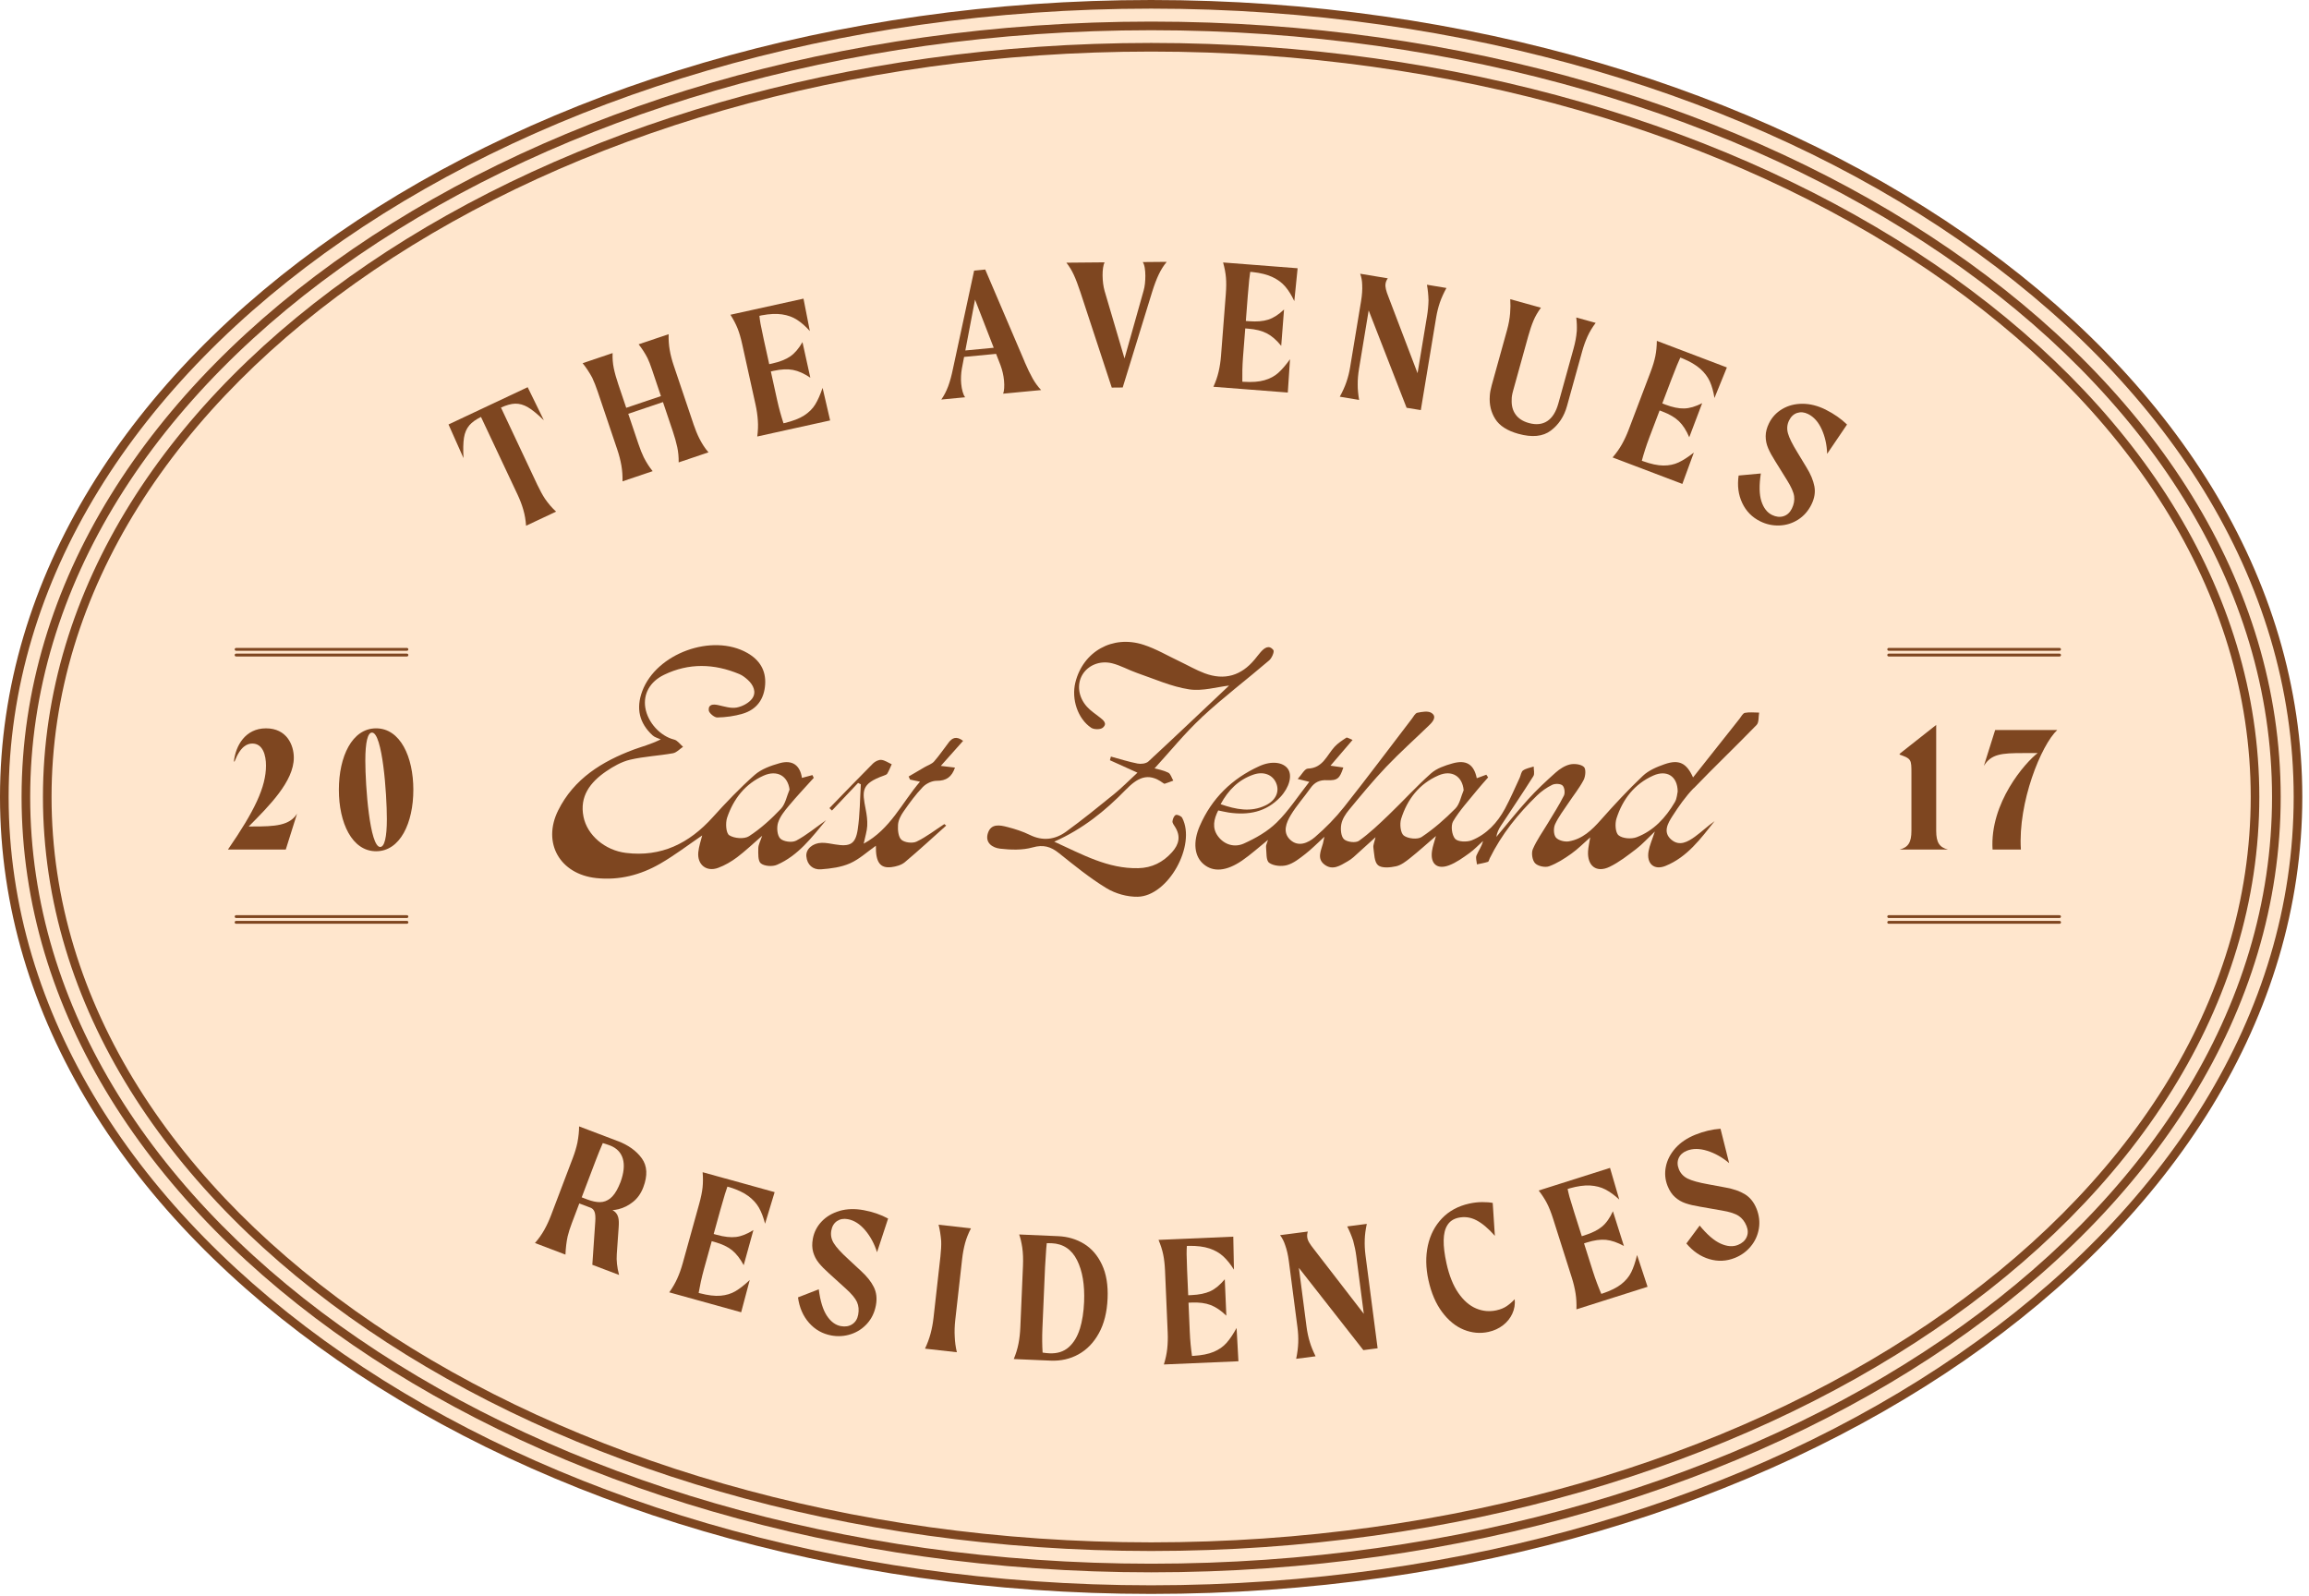 <svg width="230" height="159" viewBox="0 0 230 159" fill="none" xmlns="http://www.w3.org/2000/svg">
<path d="M114.667 158.341C177.656 158.341 228.905 122.924 228.905 79.389C228.905 35.854 177.656 0.431 114.667 0.431C51.677 0.431 0.428 35.848 0.428 79.386C0.428 122.924 51.674 158.337 114.667 158.337" fill="#FFE6CD"/>
<path d="M114.667 158.769C51.441 158.769 0 123.157 0 79.386C0 35.615 51.441 0 114.667 0C177.892 0 229.333 35.612 229.333 79.386C229.333 123.16 177.892 158.769 114.667 158.769ZM114.667 0.86C51.913 0.86 0.86 36.087 0.86 79.386C0.86 122.685 51.913 157.91 114.667 157.91C177.421 157.91 228.474 122.685 228.474 79.386C228.474 36.087 177.421 0.86 114.667 0.86Z" fill="#7E4620"/>
<path d="M114.665 156.618C52.622 156.618 2.149 121.971 2.149 79.386C2.149 36.8 52.622 2.15 114.665 2.15C176.708 2.15 227.181 36.797 227.181 79.386C227.181 121.975 176.705 156.618 114.665 156.618ZM114.665 3.01C53.097 3.01 3.006 37.272 3.006 79.386C3.006 121.5 53.094 155.759 114.662 155.759C176.23 155.759 226.318 121.5 226.318 79.386C226.318 37.272 176.234 3.01 114.665 3.01Z" fill="#7E4620"/>
<path d="M114.665 154.493C53.798 154.493 4.278 120.802 4.278 79.386C4.278 37.971 53.798 4.277 114.665 4.277C175.532 4.277 225.051 37.971 225.051 79.386C225.051 120.802 175.532 154.493 114.665 154.493ZM114.665 5.137C54.27 5.137 5.135 38.446 5.135 79.386C5.135 120.327 54.27 153.633 114.665 153.633C175.06 153.633 224.195 120.327 224.195 79.386C224.195 38.446 175.06 5.137 114.665 5.137Z" fill="#7E4620"/>
<path d="M36.39 75.761C36.39 73.924 36.629 72.971 37.054 72.971C38.091 72.971 38.535 79.008 38.535 81.593C38.535 83.411 38.296 84.364 37.871 84.364C36.834 84.364 36.39 78.328 36.39 75.758M37.464 84.792C39.863 84.792 41.173 81.968 41.173 78.669C41.173 75.37 39.863 72.549 37.464 72.549C35.065 72.549 33.755 75.37 33.755 78.669C33.755 81.968 35.065 84.792 37.464 84.792ZM22.7 84.622H28.466L29.59 81.05C28.842 82.241 27.396 82.325 25.201 82.325H24.776C26.8 80.283 29.267 77.835 29.267 75.473C29.267 74.213 28.569 72.549 26.496 72.549C24.422 72.549 23.466 74.3 23.299 75.848H23.367C23.963 74.3 24.661 74.064 25.136 74.064C26.191 74.064 26.496 75.237 26.496 76.258C26.496 78.399 25.357 80.78 22.703 84.625" fill="#7E4620"/>
<path d="M192.865 82.751V72.209L189.224 75.082V75.166C190.398 75.573 190.398 75.678 190.398 77.019V82.751C190.398 83.924 190.072 84.402 189.224 84.622H194.038C193.188 84.402 192.865 83.924 192.865 82.751Z" fill="#7E4620"/>
<path d="M204.93 72.717H198.738L197.614 76.289C198.344 75.097 199.383 75.013 201.544 75.013H202.971C201.764 75.932 198.192 79.945 198.48 84.622H201.301C200.997 79.929 203.325 74.197 204.923 72.717H204.93Z" fill="#7E4620"/>
<path d="M188.134 91.301H205.152" stroke="#7E4620" stroke-width="0.28" stroke-linecap="round"/>
<path d="M205.154 92.014H188.136C188.059 92.014 187.993 91.949 187.993 91.872C187.993 91.794 188.059 91.729 188.136 91.729H205.154C205.231 91.729 205.297 91.794 205.297 91.872C205.297 91.949 205.231 92.014 205.154 92.014Z" fill="#7E4620"/>
<path d="M188.134 64.681H205.152" stroke="#7E4620" stroke-width="0.28" stroke-linecap="round"/>
<path d="M205.154 65.392H188.136C188.059 65.392 187.993 65.327 187.993 65.25C187.993 65.172 188.059 65.107 188.136 65.107H205.154C205.231 65.107 205.297 65.172 205.297 65.25C205.297 65.327 205.231 65.392 205.154 65.392Z" fill="#7E4620"/>
<path d="M23.518 91.301H40.535" stroke="#7E4620" stroke-width="0.28" stroke-linecap="round"/>
<path d="M40.534 92.014H23.517C23.439 92.014 23.374 91.949 23.374 91.872C23.374 91.794 23.439 91.729 23.517 91.729H40.534C40.612 91.729 40.677 91.794 40.677 91.872C40.677 91.949 40.612 92.014 40.534 92.014Z" fill="#7E4620"/>
<path d="M23.518 64.681H40.535" stroke="#7E4620" stroke-width="0.28" stroke-linecap="round"/>
<path d="M40.534 65.392H23.517C23.439 65.392 23.374 65.327 23.374 65.25C23.374 65.172 23.439 65.107 23.517 65.107H40.534C40.612 65.107 40.677 65.172 40.677 65.25C40.677 65.327 40.612 65.392 40.534 65.392Z" fill="#7E4620"/>
<path d="M168.707 78.526C170.761 76.388 172.912 74.343 174.976 72.211C175.222 71.956 175.153 71.398 175.228 70.982C174.753 70.982 174.266 70.914 173.809 71.007C173.598 71.05 173.437 71.391 173.266 71.606C171.745 73.52 170.228 75.442 168.645 77.44C168.002 76.003 167.248 75.621 165.811 76.121C165.041 76.388 164.219 76.736 163.645 77.282C162.177 78.672 160.795 80.162 159.455 81.676C158.564 82.682 157.623 83.582 156.264 83.808C155.851 83.877 155.224 83.712 154.982 83.421C154.749 83.138 154.731 82.48 154.898 82.114C155.234 81.372 155.752 80.708 156.208 80.019C156.72 79.246 157.316 78.514 157.744 77.698C157.934 77.335 157.996 76.602 157.776 76.397C157.478 76.121 156.826 76.047 156.382 76.146C155.87 76.264 155.364 76.596 154.96 76.953C154.008 77.8 153.073 78.675 152.22 79.616C151.118 80.826 150.103 82.111 149.051 83.365C149.113 82.933 149.293 82.576 149.51 82.244C150.587 80.599 151.692 78.976 152.738 77.313C152.887 77.077 152.766 76.677 152.772 76.354C152.412 76.475 152.012 76.534 151.714 76.742C151.522 76.875 151.491 77.229 151.376 77.477C150.895 78.505 150.451 79.554 149.911 80.553C149.157 81.946 148.092 83.098 146.608 83.7C146.124 83.895 145.215 83.864 144.942 83.551C144.613 83.175 144.495 82.235 144.746 81.81C145.404 80.699 146.307 79.731 147.127 78.713C147.481 78.275 147.862 77.862 148.232 77.437C148.173 77.347 148.114 77.257 148.052 77.167C147.732 77.285 147.415 77.403 147.102 77.518C146.823 76.158 146.078 75.646 144.675 76.044C143.927 76.255 143.107 76.534 142.546 77.034C141.087 78.331 139.768 79.789 138.359 81.142C137.403 82.061 136.437 82.986 135.367 83.752C135.047 83.982 134.187 83.883 133.88 83.6C133.576 83.324 133.514 82.601 133.604 82.12C133.697 81.608 134.023 81.093 134.367 80.677C135.575 79.218 136.779 77.751 138.086 76.379C139.464 74.933 140.963 73.598 142.397 72.205C142.757 71.857 143.142 71.361 142.577 71.007C142.238 70.793 141.639 70.904 141.183 70.997C140.969 71.041 140.801 71.376 140.637 71.593C138.393 74.52 136.186 77.481 133.896 80.37C133.03 81.465 132.033 82.483 130.972 83.392C130.298 83.97 129.324 84.401 128.523 83.653C127.722 82.908 128.123 81.94 128.585 81.174C129.153 80.236 129.898 79.408 130.534 78.508C130.95 77.918 131.453 77.676 132.188 77.713C133.231 77.763 133.455 77.539 133.809 76.45C133.418 76.394 133.027 76.338 132.53 76.27C133.293 75.376 133.973 74.585 134.73 73.704C134.405 73.579 134.19 73.427 134.11 73.48C133.697 73.75 133.269 74.029 132.936 74.389C132.154 75.237 131.776 76.509 130.277 76.559C129.954 76.568 129.653 77.176 129.265 77.592C129.721 77.704 129.991 77.772 130.422 77.878C129.283 79.327 128.359 80.77 127.164 81.937C126.257 82.825 125.072 83.498 123.898 84.026C122.977 84.438 121.946 84.159 121.307 83.275C120.723 82.468 120.903 81.602 121.347 80.727C121.732 80.804 122.061 80.888 122.399 80.938C124.349 81.223 126.121 80.894 127.53 79.398C128.433 78.439 128.743 77.254 128.3 76.605C127.831 75.919 126.676 75.752 125.432 76.32C122.719 77.552 120.705 79.526 119.513 82.263C118.79 83.92 118.982 85.326 119.91 86.096C120.86 86.884 122.16 86.794 123.728 85.717C124.591 85.124 125.373 84.41 126.307 83.659C126.211 83.985 126.093 84.178 126.111 84.361C126.17 84.91 126.096 85.698 126.416 85.937C126.847 86.257 127.648 86.328 128.197 86.176C128.861 85.99 129.463 85.5 130.028 85.062C130.646 84.584 131.192 84.019 131.925 83.349C131.847 83.715 131.819 83.874 131.776 84.029C131.58 84.749 131.158 85.531 131.934 86.121C132.75 86.741 133.504 86.217 134.225 85.804C134.432 85.686 134.634 85.546 134.814 85.388C135.519 84.761 136.211 84.125 137.018 83.392C136.919 83.846 136.766 84.153 136.804 84.435C136.891 85.047 136.888 85.866 137.269 86.186C137.645 86.499 138.477 86.418 139.057 86.291C139.569 86.179 140.044 85.804 140.472 85.463C141.323 84.786 142.13 84.054 143.036 83.275C142.884 83.836 142.713 84.289 142.645 84.755C142.452 86.027 143.138 86.648 144.336 86.195C145.063 85.922 145.718 85.441 146.357 84.985C146.85 84.634 147.273 84.178 147.726 83.768C147.592 84.336 147.266 84.746 147.074 85.211C146.971 85.459 147.096 85.801 147.117 86.099C147.484 86.021 147.856 85.962 148.21 85.847C148.3 85.819 148.334 85.612 148.396 85.49C149.569 83.113 151.205 81.077 153.098 79.243C153.536 78.818 154.063 78.446 154.61 78.179C154.895 78.039 155.435 78.052 155.64 78.238C155.842 78.418 155.916 78.983 155.783 79.246C155.308 80.196 154.725 81.09 154.181 82.002C153.669 82.859 153.073 83.678 152.685 84.584C152.521 84.969 152.63 85.692 152.909 85.984C153.188 86.279 153.905 86.434 154.299 86.291C155.094 86.006 155.833 85.525 156.528 85.031C157.161 84.584 157.71 84.019 158.402 83.411C158.312 83.973 158.213 84.373 158.188 84.78C158.095 86.254 159.023 86.977 160.336 86.341C161.286 85.882 162.139 85.211 162.984 84.566C163.604 84.091 164.132 83.498 164.84 82.828C164.579 83.625 164.318 84.193 164.213 84.792C163.992 86.027 164.762 86.716 165.907 86.251C168.083 85.366 169.405 83.535 170.793 81.794C170.107 82.272 169.511 82.853 168.843 83.334C168.133 83.849 167.295 84.333 166.481 83.638C165.616 82.899 166.131 82.015 166.584 81.304C167.214 80.323 167.897 79.346 168.704 78.508L168.707 78.526ZM124.839 77.164C125.869 76.804 126.76 77.167 127.114 77.989C127.486 78.849 127.083 79.74 126.043 80.233C124.575 80.928 123.132 80.634 121.586 80.106C122.359 78.678 123.386 77.67 124.839 77.164ZM141.614 83.371C141.205 83.644 140.243 83.545 139.83 83.228C139.498 82.971 139.411 82.07 139.566 81.568C140.177 79.622 141.366 78.07 143.287 77.238C144.625 76.658 145.674 77.332 145.795 78.713C145.528 79.33 145.41 80.094 144.97 80.54C143.942 81.58 142.825 82.561 141.611 83.371H141.614ZM163.021 83.396C162.496 83.594 161.618 83.529 161.224 83.2C160.898 82.93 160.854 82.03 161.022 81.515C161.637 79.612 162.807 78.089 164.681 77.254C166.019 76.658 167.099 77.3 167.115 78.84C167.062 79.045 167.049 79.529 166.832 79.898C165.923 81.444 164.728 82.753 163.021 83.396Z" fill="#7E4620"/>
<path d="M79.281 83.744C78.887 83.955 78.027 83.834 77.723 83.527C77.412 83.213 77.35 82.428 77.502 81.95C77.701 81.32 78.166 80.755 78.604 80.231C79.389 79.287 80.237 78.394 81.059 77.481C81.013 77.388 80.969 77.298 80.923 77.205C80.603 77.292 80.286 77.379 79.883 77.487C79.694 76.243 78.949 75.66 77.661 76.02C76.782 76.265 75.832 76.606 75.168 77.193C73.678 78.509 72.3 79.958 70.969 81.435C68.647 84.005 65.867 85.392 62.347 84.957C60.261 84.7 58.492 83.198 58.123 81.358C57.71 79.312 58.802 77.916 60.364 76.842C61.093 76.342 61.916 75.874 62.763 75.675C64.159 75.346 65.615 75.284 67.034 75.03C67.397 74.964 67.707 74.608 68.039 74.387C67.744 74.139 67.487 73.751 67.154 73.67C65.792 73.338 64.513 71.976 64.277 70.477C64.069 69.142 64.715 67.91 66.143 67.218C68.62 66.017 71.143 66.095 73.654 67.147C73.964 67.277 74.246 67.501 74.498 67.73C75.057 68.242 75.37 68.953 74.932 69.571C74.61 70.024 73.945 70.371 73.381 70.477C72.806 70.585 72.158 70.371 71.556 70.238C71.043 70.123 70.553 70.145 70.597 70.747C70.615 71.02 71.152 71.473 71.447 71.467C72.297 71.451 73.166 71.333 73.98 71.091C75.386 70.672 76.121 69.633 76.217 68.183C76.311 66.765 75.656 65.732 74.442 65.04C70.944 63.05 65.382 65.083 63.976 68.844C63.34 70.551 63.669 72.025 65.01 73.254C65.221 73.45 65.544 73.521 65.817 73.652C64.727 74.179 63.92 74.372 63.148 74.657C59.963 75.846 57.17 77.568 55.599 80.724C53.986 83.971 55.779 87.08 59.398 87.465C61.683 87.707 63.809 87.155 65.755 86.034C67.229 85.184 68.588 84.138 69.945 83.216C69.827 83.704 69.616 84.29 69.557 84.892C69.439 86.131 70.37 86.875 71.531 86.447C72.198 86.202 72.844 85.826 73.415 85.398C74.243 84.774 74.998 84.051 75.919 83.251C75.743 83.787 75.538 84.138 75.535 84.495C75.528 85.013 75.488 85.761 75.789 86C76.146 86.286 76.941 86.339 77.394 86.143C79.513 85.221 80.854 83.424 82.285 81.696C81.261 82.419 80.333 83.195 79.284 83.75L79.281 83.744ZM74.607 83.294C74.135 83.598 73.132 83.517 72.639 83.198C72.31 82.987 72.251 81.972 72.431 81.438C73.064 79.589 74.212 78.087 76.053 77.264C77.4 76.662 78.474 77.28 78.648 78.648C78.368 79.297 78.241 80.082 77.785 80.566C76.826 81.578 75.77 82.543 74.607 83.294Z" fill="#7E4620"/>
<path d="M119.708 71.451C121.853 69.459 124.199 67.687 126.424 65.778C126.688 65.555 126.961 64.906 126.84 64.754C126.403 64.192 125.937 64.54 125.568 64.962C125.363 65.195 125.18 65.446 124.981 65.685C123.634 67.311 121.964 67.801 119.99 67.063C119.125 66.737 118.311 66.265 117.473 65.865C116.291 65.306 115.149 64.627 113.913 64.226C110.825 63.218 107.877 64.9 107.116 67.988C106.71 69.642 107.352 71.597 108.696 72.494C108.972 72.677 109.612 72.683 109.844 72.488C110.35 72.066 109.894 71.727 109.528 71.439C109.096 71.1 108.625 70.793 108.262 70.387C107.408 69.434 107.256 68.174 107.805 67.23C108.355 66.287 109.531 65.763 110.776 66.07C111.632 66.284 112.424 66.743 113.265 67.035C114.981 67.624 116.676 68.394 118.442 68.664C119.786 68.869 121.232 68.422 122.43 68.289C119.869 70.709 117.147 73.298 114.391 75.849C114.159 76.063 113.653 76.125 113.314 76.057C112.417 75.883 111.542 75.6 110.658 75.361C110.623 75.483 110.592 75.603 110.558 75.725C111.44 76.122 112.318 76.522 113.302 76.966C112.461 77.742 111.759 78.459 110.99 79.086C109.413 80.367 107.833 81.649 106.191 82.844C105.096 83.638 103.873 83.803 102.576 83.163C101.871 82.816 101.101 82.571 100.335 82.375C99.596 82.183 98.724 82.009 98.407 82.984C98.091 83.964 98.876 84.448 99.621 84.535C100.685 84.656 101.84 84.697 102.855 84.411C103.935 84.107 104.664 84.327 105.481 84.979C107.014 86.202 108.544 87.456 110.214 88.47C111.105 89.013 112.287 89.346 113.33 89.324C116.368 89.262 119.174 84.188 117.759 81.466C117.669 81.292 117.284 81.118 117.123 81.177C116.952 81.239 116.815 81.575 116.791 81.804C116.772 81.978 116.93 82.183 117.042 82.357C117.629 83.284 117.455 84.094 116.744 84.889C115.841 85.894 114.745 86.447 113.389 86.478C110.347 86.549 107.805 85.106 105.012 83.837C107.87 82.574 110.093 80.758 112.092 78.71C113.259 77.512 114.32 76.87 115.838 77.984C115.894 78.024 115.974 78.08 116.024 78.064C116.309 77.971 116.589 77.863 116.871 77.757C116.707 77.481 116.607 77.078 116.365 76.96C115.856 76.711 115.273 76.612 115.006 76.538C116.53 74.877 118.004 73.043 119.711 71.457L119.708 71.451Z" fill="#7E4620"/>
<path d="M94.495 73.964C94.011 74.591 93.567 75.255 93.046 75.848C92.825 76.099 92.447 76.217 92.139 76.394C91.596 76.71 91.053 77.027 90.51 77.347C90.556 77.449 90.606 77.552 90.653 77.654C90.929 77.713 91.202 77.769 91.64 77.862C89.808 80.009 88.697 82.585 86.031 84.038C86.183 83.318 86.357 82.796 86.385 82.263C86.413 81.719 86.339 81.161 86.233 80.624C85.885 78.811 85.727 78.079 88.03 77.26C88.157 77.213 88.325 77.157 88.384 77.058C88.555 76.763 88.682 76.44 88.825 76.127C88.48 75.972 88.145 75.727 87.788 75.692C87.524 75.665 87.161 75.848 86.959 76.049C85.498 77.514 84.064 79.01 82.62 80.497C82.704 80.577 82.788 80.655 82.872 80.736C83.741 79.82 84.607 78.901 85.473 77.986C85.566 78.032 85.656 78.076 85.749 78.123C85.656 79.621 85.662 81.136 85.439 82.616C85.218 84.09 84.678 84.357 83.188 84.112C82.748 84.041 82.301 83.945 81.86 83.951C80.957 83.969 80.258 84.572 80.32 85.291C80.395 86.145 80.969 86.651 81.779 86.592C82.757 86.52 83.784 86.387 84.663 85.999C85.603 85.583 86.398 84.838 87.248 84.243C87.217 85.866 87.655 86.511 88.79 86.375C89.253 86.319 89.781 86.173 90.128 85.884C91.534 84.705 92.881 83.457 94.25 82.235C94.188 82.185 94.126 82.135 94.064 82.086C93.148 82.681 92.276 83.364 91.298 83.833C90.895 84.025 90.106 83.932 89.79 83.647C89.473 83.358 89.418 82.657 89.452 82.151C89.483 81.698 89.731 81.22 90.001 80.835C90.591 79.988 91.202 79.144 91.913 78.402C92.242 78.057 92.825 77.772 93.291 77.775C94.269 77.784 94.809 77.384 95.125 76.459C94.666 76.403 94.272 76.357 93.713 76.291C94.514 75.391 95.206 74.612 95.935 73.796C95.249 73.278 94.846 73.508 94.492 73.964H94.495Z" fill="#7E4620"/>
<path d="M93.752 123.615C93.768 124.053 93.74 124.568 93.675 125.164L92.989 131.259C92.927 131.815 92.827 132.342 92.694 132.842C92.56 133.341 92.377 133.838 92.141 134.338L95.313 134.695C95.192 134.183 95.121 133.667 95.102 133.152C95.071 132.625 95.09 132.072 95.152 131.504L95.838 125.409C95.9 124.854 95.999 124.329 96.13 123.836C96.263 123.345 96.459 122.852 96.719 122.355L93.492 121.992C93.616 122.479 93.703 123.023 93.752 123.618V123.615Z" fill="#7E4620"/>
<path d="M61.541 113.664L60.327 113.202L57.683 112.199C57.689 112.652 57.633 113.189 57.518 113.813C57.41 114.316 57.258 114.819 57.068 115.318L54.89 121.053C54.691 121.578 54.464 122.065 54.213 122.512C53.962 122.962 53.654 123.396 53.288 123.815L56.324 124.97C56.355 124.275 56.429 123.666 56.544 123.151C56.64 122.754 56.78 122.313 56.96 121.839L57.705 119.874C58.074 120.014 58.447 120.156 58.813 120.293C59.002 120.364 59.139 120.501 59.219 120.703C59.3 120.904 59.325 121.224 59.297 121.662L59.002 125.985L61.665 126.996C61.559 126.59 61.491 126.224 61.457 125.904C61.42 125.584 61.414 125.252 61.438 124.905L61.625 122.257C61.656 121.848 61.646 121.525 61.59 121.295C61.535 121.063 61.426 120.873 61.268 120.721C61.203 120.659 61.109 120.6 61.01 120.541C61.209 120.523 61.407 120.498 61.615 120.445C62.127 120.318 62.608 120.076 63.059 119.716C63.509 119.356 63.85 118.872 64.08 118.263C64.523 117.096 64.474 116.137 63.934 115.386C63.394 114.639 62.593 114.061 61.535 113.658L61.541 113.664ZM61.802 117.767C61.727 117.956 61.668 118.099 61.621 118.189C61.373 118.735 61.094 119.129 60.783 119.374C60.473 119.616 60.135 119.741 59.766 119.744C59.396 119.747 58.974 119.657 58.499 119.477L57.944 119.266L59.145 116.103L59.356 115.548C59.579 114.955 59.812 114.4 60.045 113.86C60.271 113.931 60.492 113.996 60.746 114.092C61.426 114.35 61.857 114.794 62.041 115.421C62.224 116.047 62.146 116.83 61.805 117.764L61.802 117.767Z" fill="#7E4620"/>
<path d="M72.255 117.389L69.989 116.762C70.035 117.315 70.032 117.824 69.983 118.286C69.933 118.748 69.821 119.292 69.647 119.918L68.006 125.83C67.857 126.37 67.677 126.876 67.466 127.345C67.254 127.817 66.988 128.276 66.665 128.729L69.464 129.505L73.828 130.715L74.682 127.5C74.163 127.99 73.689 128.36 73.26 128.614C72.835 128.866 72.338 129.015 71.777 129.064C71.215 129.114 70.526 129.03 69.713 128.819L69.592 128.785C69.722 128.046 69.886 127.267 70.122 126.414L70.895 123.633L71.19 123.714C71.913 123.916 72.49 124.189 72.916 124.53C73.341 124.875 73.729 125.371 74.08 126.023L75.048 122.525C74.424 122.919 73.844 123.149 73.31 123.214C72.776 123.276 72.133 123.205 71.385 122.997L71.091 122.916L71.758 120.505C71.898 120.002 72.047 119.487 72.205 118.963C72.286 118.696 72.369 118.444 72.456 118.199L72.695 118.264C73.462 118.503 74.076 118.792 74.536 119.133C74.995 119.472 75.352 119.863 75.6 120.3C75.849 120.738 76.05 121.272 76.209 121.895L77.162 118.748L72.245 117.383L72.255 117.389Z" fill="#7E4620"/>
<path d="M83.635 120.618C82.908 120.829 82.312 121.179 81.847 121.67C81.381 122.16 81.09 122.731 80.969 123.383C80.875 123.886 80.888 124.332 81.003 124.73C81.118 125.127 81.304 125.484 81.564 125.803C81.822 126.123 82.163 126.471 82.585 126.846L84.252 128.358C84.829 128.879 85.202 129.326 85.367 129.698C85.531 130.071 85.571 130.49 85.484 130.955C85.407 131.38 85.208 131.697 84.892 131.905C84.575 132.113 84.196 132.175 83.759 132.094C83.219 131.995 82.756 131.65 82.365 131.061C81.974 130.471 81.704 129.593 81.558 128.426L79.488 129.23C79.625 130.238 79.991 131.086 80.587 131.762C81.183 132.442 81.924 132.861 82.812 133.025C83.476 133.146 84.125 133.103 84.758 132.898C85.391 132.69 85.934 132.336 86.381 131.837C86.828 131.334 87.12 130.729 87.25 130.015C87.375 129.338 87.306 128.733 87.039 128.199C86.775 127.666 86.347 127.129 85.761 126.595L84.482 125.406C83.771 124.758 83.296 124.233 83.051 123.833C82.806 123.432 82.725 123.013 82.806 122.573C82.883 122.148 83.076 121.831 83.377 121.629C83.678 121.428 84.038 121.362 84.451 121.44C85.078 121.555 85.652 121.921 86.173 122.532C86.695 123.147 87.092 123.879 87.362 124.733L88.464 121.378C87.735 120.984 86.924 120.708 86.034 120.543C85.155 120.382 84.355 120.407 83.632 120.615L83.635 120.618Z" fill="#7E4620"/>
<path d="M123.18 132.27C122.839 132.897 122.503 133.397 122.174 133.766C121.845 134.138 121.423 134.433 120.902 134.653C120.38 134.874 119.701 135.007 118.863 135.057L118.735 135.063C118.63 134.318 118.549 133.53 118.512 132.642L118.388 129.759L118.692 129.747C119.443 129.713 120.076 129.797 120.588 129.992C121.101 130.188 121.622 130.538 122.156 131.053L122.001 127.426C121.526 127.993 121.048 128.391 120.557 128.617C120.07 128.841 119.437 128.971 118.661 129.005L118.357 129.018L118.248 126.516C118.226 125.995 118.211 125.461 118.199 124.912C118.192 124.623 118.214 124.375 118.223 124.108L118.45 124.099C119.254 124.089 119.927 124.176 120.47 124.356C121.014 124.536 121.47 124.797 121.842 125.138C122.215 125.48 122.572 125.923 122.913 126.47L122.848 123.183L118.245 123.382L115.402 123.503C115.616 124.018 115.771 124.499 115.865 124.955C115.961 125.411 116.023 125.961 116.051 126.612L116.315 132.742C116.339 133.3 116.324 133.837 116.268 134.349C116.212 134.861 116.1 135.383 115.933 135.913L118.835 135.789L123.36 135.594L123.177 132.273L123.18 132.27Z" fill="#7E4620"/>
<path d="M163.065 125.025C162.898 125.72 162.705 126.288 162.485 126.732C162.265 127.176 161.932 127.573 161.489 127.921C161.045 128.268 160.424 128.576 159.626 128.843L159.505 128.88C159.211 128.191 158.925 127.449 158.658 126.602L157.786 123.852L158.078 123.759C158.795 123.533 159.425 123.446 159.971 123.498C160.517 123.554 161.113 123.759 161.759 124.113L160.663 120.653C160.353 121.326 159.996 121.835 159.583 122.176C159.17 122.521 158.596 122.809 157.854 123.045L157.562 123.138L156.805 120.752C156.647 120.252 156.492 119.743 156.336 119.216C156.256 118.939 156.212 118.691 156.15 118.434L156.368 118.365C157.14 118.148 157.814 118.055 158.385 118.086C158.956 118.12 159.468 118.25 159.915 118.483C160.362 118.716 160.824 119.051 161.296 119.489L160.374 116.333L155.511 117.875L153.27 118.586C153.608 119.026 153.885 119.451 154.099 119.867C154.31 120.28 154.515 120.798 154.71 121.416L156.566 127.263C156.737 127.797 156.861 128.318 156.942 128.827C157.022 129.336 157.05 129.867 157.029 130.422L159.797 129.544L164.114 128.175L163.072 125.019L163.065 125.025Z" fill="#7E4620"/>
<path d="M174.962 120.383C174.704 119.747 174.322 119.272 173.813 118.959C173.304 118.648 172.659 118.425 171.874 118.285L170.16 117.966C169.214 117.798 168.531 117.609 168.112 117.401C167.693 117.193 167.398 116.879 167.233 116.467C167.072 116.066 167.066 115.697 167.212 115.362C167.358 115.03 167.628 114.785 168.019 114.626C168.612 114.387 169.291 114.39 170.058 114.629C170.828 114.871 171.554 115.278 172.24 115.855L171.38 112.432C170.551 112.491 169.72 112.687 168.878 113.025C168.05 113.357 167.386 113.807 166.886 114.369C166.386 114.934 166.07 115.548 165.936 116.212C165.803 116.876 165.862 117.516 166.107 118.13C166.296 118.605 166.544 118.977 166.855 119.25C167.165 119.527 167.513 119.728 167.904 119.859C168.292 119.992 168.767 120.104 169.325 120.194L171.541 120.582C172.308 120.712 172.861 120.892 173.199 121.122C173.537 121.348 173.795 121.683 173.972 122.118C174.133 122.518 174.136 122.894 173.978 123.238C173.823 123.583 173.537 123.837 173.121 124.005C172.612 124.21 172.038 124.166 171.392 123.875C170.747 123.586 170.052 122.987 169.304 122.078L167.981 123.862C168.636 124.641 169.397 125.162 170.263 125.417C171.129 125.675 171.979 125.634 172.82 125.296C173.447 125.045 173.972 124.663 174.397 124.148C174.822 123.636 175.089 123.046 175.201 122.382C175.312 121.718 175.232 121.05 174.962 120.377V120.383Z" fill="#7E4620"/>
<path d="M107.975 123.893C107.211 123.428 106.351 123.173 105.395 123.133L101.519 122.965C101.643 123.304 101.745 123.735 101.826 124.259C101.904 124.784 101.929 125.405 101.898 126.118L101.634 132.245C101.609 132.803 101.55 133.337 101.451 133.843C101.351 134.349 101.196 134.858 100.982 135.373L104.647 135.531C105.665 135.575 106.593 135.367 107.428 134.904C108.263 134.442 108.943 133.744 109.461 132.8C109.98 131.86 110.268 130.708 110.327 129.346C110.386 128.008 110.197 126.882 109.765 125.966C109.334 125.048 108.735 124.356 107.971 123.89L107.975 123.893ZM107.565 132.359C107.326 133.132 106.96 133.744 106.463 134.187C105.966 134.631 105.327 134.836 104.551 134.802C104.322 134.793 104.089 134.768 103.853 134.73C103.809 134.014 103.797 133.235 103.834 132.344L104.098 126.218C104.114 125.824 104.154 125.206 104.216 124.368L104.269 123.831C104.43 123.831 104.592 123.831 104.756 123.837C105.901 123.887 106.746 124.449 107.286 125.523C107.826 126.599 108.058 127.987 107.987 129.694C107.944 130.699 107.804 131.59 107.568 132.363L107.565 132.359Z" fill="#7E4620"/>
<path d="M149.087 130.515C148.379 130.674 147.694 130.612 147.032 130.332C146.371 130.053 145.782 129.538 145.263 128.787C144.745 128.036 144.354 127.055 144.087 125.848C143.888 124.939 143.792 124.172 143.805 123.542C143.814 122.912 143.938 122.409 144.177 122.031C144.413 121.652 144.773 121.41 145.26 121.301C145.881 121.165 146.483 121.245 147.067 121.55C147.647 121.851 148.261 122.369 148.904 123.101L148.69 119.821C148.404 119.765 148.057 119.74 147.647 119.74C147.234 119.74 146.806 119.79 146.359 119.886C145.251 120.131 144.345 120.622 143.64 121.357C142.936 122.093 142.464 122.996 142.231 124.063C141.998 125.134 142.017 126.282 142.287 127.514C142.569 128.796 143.026 129.857 143.652 130.695C144.279 131.536 144.999 132.12 145.81 132.449C146.62 132.778 147.442 132.852 148.274 132.669C148.82 132.548 149.301 132.328 149.714 132.008C150.127 131.689 150.437 131.304 150.642 130.854C150.85 130.404 150.931 129.923 150.881 129.414C150.617 129.693 150.347 129.926 150.074 130.109C149.801 130.292 149.472 130.429 149.087 130.512V130.515Z" fill="#7E4620"/>
<path d="M135.94 123.486C135.958 122.989 136.027 122.462 136.148 121.909L134.196 122.164C134.419 122.598 134.615 123.067 134.785 123.573C134.928 124.094 135.037 124.618 135.105 125.149L135.85 130.869L130.89 124.445C130.676 124.178 130.515 123.951 130.406 123.765C130.297 123.582 130.235 123.405 130.214 123.241C130.189 123.051 130.21 122.862 130.272 122.673L127.507 123.033C127.724 123.315 127.895 123.65 128.022 124.044C128.181 124.485 128.302 125.01 128.382 125.615L129.242 132.228C129.31 132.746 129.335 133.252 129.317 133.752C129.298 134.248 129.23 134.782 129.112 135.35L131.045 135.099C130.785 134.568 130.595 134.103 130.48 133.708C130.328 133.227 130.214 132.697 130.139 132.116L129.382 126.291L135.803 134.484L137.225 134.301L136.017 125.034C135.949 124.504 135.924 123.988 135.943 123.492L135.94 123.486Z" fill="#7E4620"/>
<path d="M102.064 36.033L98.138 26.847L97.033 26.953L94.929 36.713C94.789 37.405 94.628 37.995 94.445 38.485C94.262 38.975 94.035 39.413 93.762 39.798L96.139 39.571C96.037 39.441 95.953 39.258 95.888 39.019C95.82 38.783 95.773 38.519 95.745 38.227C95.72 37.985 95.717 37.734 95.73 37.47C95.742 37.206 95.77 36.958 95.81 36.725L96.034 35.552L99.221 35.248L99.653 36.359C99.842 36.868 99.963 37.38 100.01 37.902C100.038 38.181 100.041 38.435 100.025 38.668C100.01 38.901 99.976 39.081 99.923 39.214L103.709 38.854C103.396 38.525 103.117 38.147 102.871 37.715C102.626 37.284 102.356 36.725 102.058 36.036L102.064 36.033ZM96.158 34.907L97.123 29.845L98.986 34.64L96.158 34.91V34.907Z" fill="#7E4620"/>
<path d="M81.936 38.642C81.706 39.319 81.461 39.868 81.203 40.29C80.946 40.712 80.579 41.075 80.105 41.382C79.63 41.69 78.984 41.938 78.168 42.133L78.044 42.161C77.811 41.447 77.594 40.681 77.404 39.818L76.784 37L77.082 36.935C77.817 36.774 78.45 36.746 78.99 36.848C79.527 36.951 80.105 37.208 80.716 37.621L79.934 34.077C79.568 34.719 79.164 35.191 78.72 35.498C78.28 35.802 77.677 36.041 76.92 36.209L76.622 36.274L76.082 33.829C75.97 33.32 75.862 32.795 75.756 32.258C75.7 31.976 75.679 31.728 75.644 31.461L75.865 31.411C76.653 31.262 77.333 31.231 77.898 31.315C78.466 31.399 78.959 31.576 79.385 31.849C79.81 32.122 80.238 32.494 80.669 32.975L80.036 29.748L75.052 30.846L72.758 31.352C73.056 31.821 73.292 32.271 73.466 32.702C73.639 33.133 73.795 33.667 73.934 34.3L75.257 40.29C75.378 40.836 75.455 41.37 75.489 41.882C75.527 42.397 75.505 42.928 75.43 43.48L78.267 42.853L82.69 41.879L81.939 38.639L81.936 38.642Z" fill="#7E4620"/>
<path d="M53.551 48.348L49.901 40.596C50.431 40.36 50.906 40.22 51.304 40.208C51.735 40.196 52.163 40.317 52.595 40.571C53.023 40.825 53.551 41.257 54.175 41.865L52.561 38.569L44.677 42.281L46.17 45.633C46.124 44.782 46.139 44.106 46.217 43.603C46.297 43.1 46.477 42.684 46.76 42.355C47.014 42.054 47.412 41.781 47.911 41.53L51.561 49.282C51.8 49.791 51.99 50.291 52.132 50.788C52.275 51.284 52.365 51.812 52.402 52.37L55.394 50.961C55.003 50.611 54.634 50.185 54.289 49.686C54.047 49.32 53.802 48.873 53.551 48.342V48.348Z" fill="#7E4620"/>
<path d="M69.076 42.236L67.115 36.423C66.932 35.88 66.795 35.362 66.711 34.865C66.624 34.369 66.587 33.844 66.603 33.289L63.614 34.297C63.937 34.701 64.234 35.157 64.501 35.672C64.632 35.939 64.793 36.355 64.983 36.92C65.004 36.979 65.026 37.047 65.048 37.118L65.836 39.455L62.379 40.622L61.59 38.285C61.392 37.696 61.239 37.162 61.14 36.684C61.041 36.206 61 35.703 61.022 35.169L58.036 36.178C58.381 36.6 58.694 37.078 58.986 37.612C59.175 38.018 59.359 38.474 59.529 38.98L61.491 44.793C61.671 45.324 61.804 45.842 61.894 46.351C61.984 46.86 62.022 47.391 62.009 47.946L65.013 46.931C64.697 46.553 64.402 46.096 64.126 45.556C63.946 45.187 63.775 44.756 63.608 44.259L63.552 44.095L62.58 41.218L66.038 40.051L67.009 42.931C67.208 43.524 67.36 44.061 67.462 44.542C67.565 45.023 67.611 45.529 67.602 46.059L70.572 45.057C70.243 44.684 69.939 44.222 69.66 43.67C69.461 43.279 69.266 42.801 69.073 42.236H69.076Z" fill="#7E4620"/>
<path d="M165.038 33.955C165.032 34.51 164.982 35.016 164.889 35.472C164.799 35.928 164.638 36.459 164.408 37.067L162.232 42.803C162.034 43.327 161.807 43.814 161.556 44.261C161.304 44.708 160.994 45.146 160.631 45.565L162.828 46.399L167.58 48.203L168.725 45.08C168.164 45.521 167.658 45.847 167.211 46.058C166.764 46.269 166.255 46.375 165.693 46.371C165.128 46.368 164.448 46.222 163.66 45.937L163.542 45.894C163.738 45.17 163.977 44.41 164.29 43.581L165.314 40.885L165.6 40.993C166.301 41.26 166.851 41.583 167.245 41.965C167.639 42.346 167.98 42.877 168.266 43.557L169.554 40.161C168.896 40.497 168.297 40.673 167.76 40.686C167.223 40.702 166.593 40.568 165.867 40.295L165.581 40.186L166.469 37.846C166.655 37.359 166.851 36.859 167.056 36.353C167.161 36.096 167.267 35.851 167.378 35.618L167.611 35.705C168.353 36.015 168.936 36.36 169.365 36.738C169.793 37.12 170.11 37.539 170.318 37.998C170.522 38.458 170.678 39.007 170.777 39.646L172.015 36.602L167.481 34.879L165.047 33.955H165.038Z" fill="#7E4620"/>
<path d="M114.027 26.672C114.067 26.914 114.089 27.181 114.089 27.472C114.089 27.727 114.077 27.984 114.049 28.245C114.021 28.506 113.974 28.748 113.912 28.962L112.013 35.706L110.033 28.996C109.902 28.524 109.834 28.003 109.828 27.432C109.825 27.153 109.843 26.898 109.877 26.669C109.912 26.439 109.961 26.262 110.026 26.132L106.224 26.166C106.507 26.52 106.752 26.923 106.96 27.373C107.168 27.823 107.388 28.403 107.624 29.117L110.743 38.608L111.833 38.598L114.772 29.055C114.983 28.379 115.2 27.804 115.427 27.33C115.653 26.858 115.914 26.442 116.218 26.082L113.832 26.104C113.922 26.243 113.987 26.433 114.027 26.675V26.672Z" fill="#7E4620"/>
<path d="M157.059 33.012C157.022 33.531 156.913 34.108 156.736 34.747L155.225 40.197C154.992 41.032 154.626 41.615 154.126 41.944C153.626 42.273 153.012 42.338 152.285 42.136C151.696 41.972 151.255 41.689 150.966 41.283C150.674 40.879 150.547 40.377 150.581 39.778C150.575 39.564 150.619 39.284 150.715 38.943L152.226 33.493C152.394 32.891 152.565 32.379 152.745 31.951C152.922 31.523 153.17 31.091 153.493 30.651L150.436 29.803C150.467 30.262 150.463 30.728 150.423 31.206C150.383 31.724 150.28 32.292 150.11 32.904L148.592 38.372C148.48 38.775 148.415 39.129 148.399 39.427C148.334 40.284 148.514 41.05 148.94 41.73C149.365 42.409 150.131 42.903 151.236 43.21C152.611 43.592 153.691 43.486 154.48 42.89C155.265 42.295 155.802 41.481 156.087 40.451L157.605 34.983C157.751 34.455 157.928 33.965 158.133 33.512C158.338 33.059 158.608 32.609 158.946 32.162L157.012 31.625C157.068 32.09 157.087 32.55 157.065 33.006L157.059 33.012Z" fill="#7E4620"/>
<path d="M181.869 40.81C181.071 40.413 180.292 40.217 179.538 40.22C178.784 40.22 178.114 40.397 177.533 40.742C176.95 41.086 176.512 41.555 176.217 42.148C175.991 42.604 175.879 43.038 175.879 43.451C175.879 43.864 175.963 44.261 176.124 44.64C176.285 45.018 176.518 45.447 176.822 45.924L178.008 47.833C178.421 48.491 178.657 49.025 178.713 49.428C178.768 49.832 178.691 50.248 178.483 50.67C178.29 51.057 178.014 51.309 177.651 51.421C177.291 51.532 176.909 51.489 176.509 51.293C176.019 51.051 175.665 50.592 175.451 49.919C175.236 49.245 175.221 48.326 175.398 47.163L173.185 47.367C173.039 48.376 173.16 49.288 173.545 50.105C173.93 50.921 174.526 51.529 175.339 51.93C175.944 52.231 176.58 52.367 177.248 52.342C177.915 52.318 178.533 52.125 179.101 51.768C179.669 51.408 180.115 50.905 180.438 50.254C180.742 49.636 180.842 49.037 180.733 48.451C180.624 47.864 180.364 47.234 179.945 46.557L179.042 45.065C178.536 44.245 178.222 43.612 178.098 43.159C177.974 42.706 178.011 42.281 178.21 41.881C178.402 41.493 178.672 41.241 179.02 41.13C179.367 41.018 179.731 41.055 180.106 41.241C180.677 41.524 181.13 42.033 181.462 42.765C181.795 43.501 181.975 44.314 182.002 45.208L183.983 42.287C183.387 41.71 182.685 41.22 181.875 40.816L181.869 40.81Z" fill="#7E4620"/>
<path d="M124.672 26.364L121.832 26.144C121.984 26.681 122.077 27.177 122.117 27.643C122.158 28.105 122.152 28.661 122.102 29.31L121.627 35.423C121.584 35.982 121.506 36.513 121.388 37.015C121.273 37.518 121.099 38.021 120.867 38.527L123.762 38.75L128.278 39.101L128.499 35.783C128.083 36.364 127.689 36.82 127.319 37.149C126.947 37.478 126.494 37.72 125.951 37.875C125.407 38.033 124.718 38.083 123.877 38.03L123.75 38.021C123.735 37.27 123.75 36.475 123.815 35.591L124.039 32.714L124.343 32.739C125.091 32.798 125.708 32.953 126.196 33.208C126.68 33.462 127.158 33.878 127.623 34.449L127.903 30.83C127.366 31.339 126.841 31.674 126.329 31.839C125.817 32.003 125.175 32.056 124.402 31.997L124.098 31.972L124.29 29.477C124.33 28.959 124.377 28.425 124.433 27.879C124.461 27.603 124.495 27.336 124.535 27.081L124.78 27.1C125.578 27.187 126.236 27.354 126.754 27.6C127.273 27.845 127.695 28.158 128.024 28.543C128.353 28.928 128.651 29.409 128.927 29.992L129.256 26.721L124.666 26.364H124.672Z" fill="#7E4620"/>
<path d="M142.296 29.886C142.284 30.426 142.234 30.96 142.147 31.487L141.204 37.176L138.314 29.594C138.187 29.278 138.097 29.014 138.051 28.806C138.001 28.598 137.988 28.412 138.016 28.247C138.047 28.058 138.122 27.884 138.24 27.723L135.487 27.267C135.611 27.599 135.679 27.971 135.689 28.384C135.713 28.852 135.676 29.389 135.577 29.991L134.487 36.571C134.404 37.086 134.28 37.579 134.118 38.048C133.957 38.52 133.736 39.007 133.457 39.516L135.381 39.836C135.285 39.252 135.239 38.752 135.242 38.34C135.235 37.834 135.279 37.294 135.375 36.717L136.334 30.919L140.111 40.618L141.527 40.85L143.054 31.633C143.141 31.106 143.265 30.606 143.426 30.134C143.588 29.666 143.808 29.181 144.081 28.685L142.138 28.362C142.225 28.84 142.278 29.346 142.293 29.88L142.296 29.886Z" fill="#7E4620"/>
</svg>
